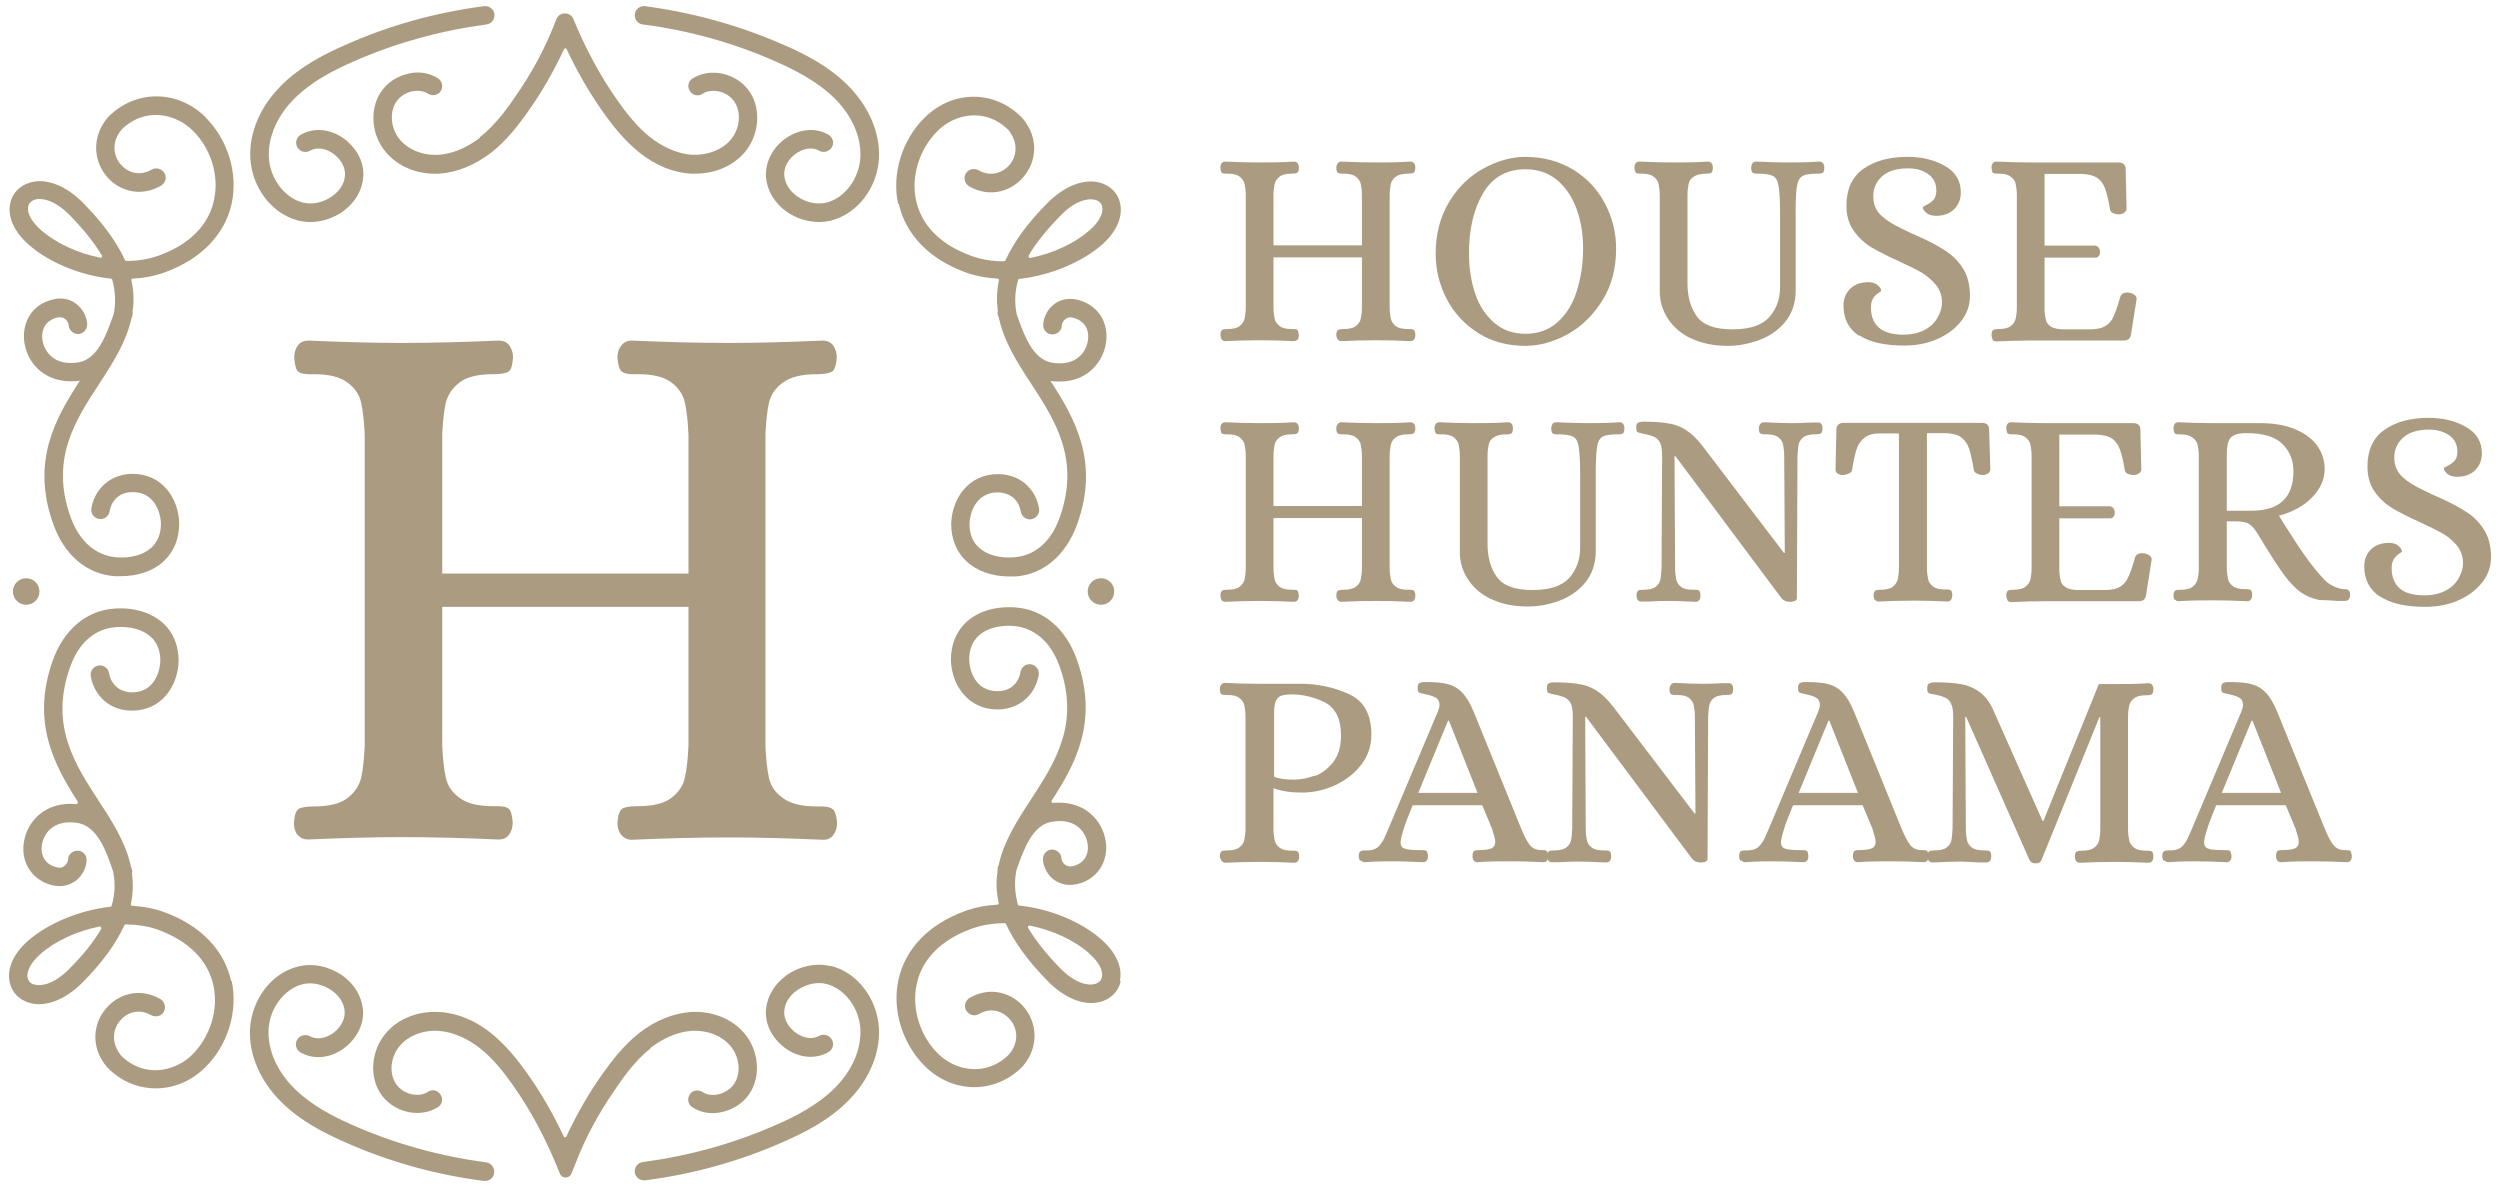 <svg width="139" height="66" viewBox="0 0 139 66" fill="none" xmlns="http://www.w3.org/2000/svg">
<path d="M67.92 18.869C67.92 18.869 67.855 18.721 67.855 18.623C67.855 18.459 67.904 18.377 67.953 18.344C68.002 18.312 68.1 18.295 68.248 18.295C68.543 18.295 68.773 18.246 68.92 18.131C69.068 18.017 69.15 17.885 69.199 17.721C69.232 17.557 69.264 17.344 69.264 17.082V10.868C69.264 10.606 69.232 10.393 69.199 10.229C69.166 10.065 69.068 9.934 68.92 9.819C68.773 9.704 68.543 9.655 68.248 9.655H68.15C68.051 9.655 67.969 9.639 67.936 9.606C67.887 9.573 67.871 9.475 67.855 9.327C67.855 9.229 67.871 9.147 67.92 9.081C67.969 9.016 68.035 8.983 68.133 8.983C68.805 9.016 69.428 9.032 69.986 9.032C70.609 9.032 71.265 9.032 71.937 8.983C72.035 8.983 72.101 9.016 72.15 9.081C72.199 9.147 72.216 9.229 72.216 9.327C72.216 9.491 72.183 9.573 72.117 9.606C72.068 9.639 71.97 9.655 71.822 9.655C71.527 9.655 71.297 9.704 71.15 9.819C71.002 9.934 70.904 10.065 70.871 10.229C70.838 10.393 70.806 10.606 70.806 10.868V13.639H75.724V10.868C75.724 10.606 75.691 10.393 75.658 10.229C75.626 10.065 75.527 9.934 75.38 9.819C75.232 9.704 75.003 9.655 74.707 9.655H74.609C74.511 9.655 74.429 9.639 74.38 9.606C74.331 9.573 74.298 9.475 74.298 9.327C74.298 9.229 74.331 9.147 74.38 9.081C74.429 9.016 74.494 8.983 74.576 8.983C75.249 9.016 75.904 9.032 76.544 9.032C77.118 9.032 77.741 9.032 78.413 8.983C78.511 8.983 78.577 9.016 78.626 9.081C78.675 9.147 78.692 9.229 78.692 9.327C78.692 9.491 78.642 9.573 78.593 9.606C78.528 9.639 78.446 9.655 78.298 9.655C78.003 9.655 77.773 9.704 77.609 9.819C77.462 9.934 77.364 10.065 77.331 10.229C77.298 10.393 77.265 10.606 77.265 10.868V17.082C77.265 17.344 77.298 17.557 77.331 17.721C77.364 17.885 77.462 18.017 77.609 18.131C77.757 18.246 77.987 18.295 78.298 18.295H78.396C78.495 18.295 78.56 18.312 78.609 18.344C78.659 18.377 78.692 18.476 78.692 18.623C78.692 18.721 78.675 18.803 78.626 18.869C78.577 18.935 78.511 18.967 78.413 18.967C77.741 18.935 77.118 18.918 76.527 18.918C75.904 18.918 75.265 18.935 74.576 18.967C74.494 18.967 74.429 18.935 74.38 18.869C74.331 18.803 74.298 18.721 74.298 18.623C74.298 18.459 74.347 18.377 74.396 18.344C74.462 18.312 74.56 18.295 74.707 18.295C75.003 18.295 75.232 18.246 75.38 18.131C75.527 18.017 75.626 17.885 75.658 17.721C75.691 17.557 75.724 17.344 75.724 17.082V14.311H70.806V17.082C70.806 17.344 70.838 17.557 70.871 17.721C70.904 17.885 71.002 18.017 71.15 18.131C71.297 18.246 71.527 18.295 71.822 18.295H71.92C72.019 18.295 72.101 18.312 72.134 18.344C72.183 18.377 72.199 18.476 72.216 18.623C72.216 18.721 72.199 18.803 72.15 18.869C72.101 18.935 72.035 18.967 71.937 18.967C71.265 18.935 70.625 18.918 70.002 18.918C69.445 18.918 68.822 18.935 68.133 18.967C68.035 18.967 67.969 18.935 67.92 18.869Z" fill="#AB9C81"/>
<path d="M82.2 18.525C81.446 18.05 80.856 17.427 80.446 16.64C80.036 15.853 79.823 15.017 79.823 14.115C79.823 13.017 80.069 12.066 80.561 11.246C81.052 10.426 81.692 9.803 82.462 9.377C83.233 8.951 84.02 8.721 84.807 8.721C85.807 8.721 86.692 8.967 87.463 9.426C88.233 9.902 88.823 10.525 89.233 11.312C89.643 12.082 89.856 12.935 89.856 13.82C89.856 14.918 89.611 15.869 89.102 16.689C88.594 17.509 87.955 18.132 87.184 18.575C86.397 19.001 85.61 19.23 84.823 19.23C83.823 19.23 82.954 19.001 82.2 18.525ZM86.594 17.919C87.069 17.492 87.43 16.935 87.659 16.214C87.889 15.492 88.02 14.705 88.02 13.836C88.02 13.033 87.905 12.295 87.659 11.623C87.414 10.951 87.053 10.41 86.577 10.016C86.102 9.623 85.512 9.41 84.823 9.41C83.774 9.41 82.987 9.852 82.462 10.738C81.938 11.623 81.675 12.738 81.675 14.082C81.675 14.902 81.79 15.64 82.02 16.328C82.249 17.001 82.61 17.542 83.085 17.951C83.561 18.361 84.135 18.558 84.823 18.558C85.512 18.558 86.118 18.345 86.594 17.919Z" fill="#AB9C81"/>
<path d="M94.021 18.82C93.447 18.541 93.021 18.164 92.726 17.705C92.431 17.246 92.283 16.754 92.283 16.213V10.868C92.283 10.606 92.25 10.393 92.217 10.229C92.185 10.065 92.086 9.934 91.939 9.819C91.791 9.704 91.562 9.655 91.266 9.655H91.168C91.07 9.655 90.988 9.639 90.955 9.606C90.922 9.573 90.889 9.475 90.873 9.327C90.873 9.229 90.906 9.147 90.939 9.081C90.988 9.016 91.053 8.983 91.152 8.983C91.824 9.016 92.431 9.032 93.004 9.032C93.644 9.032 94.3 9.032 94.955 8.983C95.054 8.983 95.119 9.016 95.168 9.081C95.218 9.147 95.234 9.229 95.234 9.327C95.234 9.475 95.201 9.573 95.152 9.606C95.103 9.639 95.021 9.655 94.923 9.655C94.595 9.655 94.349 9.704 94.185 9.819C94.021 9.917 93.922 10.049 93.89 10.213C93.857 10.377 93.824 10.59 93.824 10.868V15.754C93.824 16.475 93.988 17.082 94.332 17.574C94.677 18.066 95.332 18.312 96.316 18.312C97.3 18.312 97.956 18.082 98.365 17.639C98.759 17.197 98.972 16.639 98.972 15.967V11.852C98.972 11.147 98.939 10.639 98.89 10.344C98.841 10.049 98.743 9.868 98.579 9.786C98.415 9.704 98.152 9.655 97.759 9.655H97.66C97.562 9.655 97.497 9.639 97.447 9.606C97.398 9.573 97.365 9.475 97.365 9.327C97.365 9.229 97.398 9.147 97.431 9.081C97.48 9.016 97.546 8.983 97.644 8.983C98.316 9.016 98.906 9.032 99.398 9.032C99.89 9.032 100.48 9.032 101.153 8.983C101.251 8.983 101.317 9.016 101.366 9.081C101.415 9.147 101.431 9.229 101.431 9.327C101.431 9.475 101.399 9.573 101.349 9.606C101.3 9.639 101.218 9.655 101.12 9.655C100.694 9.655 100.415 9.688 100.251 9.77C100.087 9.852 99.972 10.016 99.923 10.294C99.857 10.573 99.841 11.065 99.841 11.754V16.131C99.841 16.836 99.644 17.41 99.267 17.885C98.89 18.344 98.398 18.689 97.825 18.902C97.251 19.115 96.66 19.23 96.07 19.23C95.267 19.23 94.578 19.082 94.004 18.803" fill="#AB9C81"/>
<path d="M103.366 18.673C102.792 18.296 102.497 17.738 102.497 16.984C102.497 16.607 102.628 16.296 102.874 16.05C103.136 15.804 103.464 15.689 103.874 15.689C104.12 15.689 104.301 15.755 104.415 15.869C104.546 15.984 104.596 16.082 104.596 16.181C104.596 16.181 104.546 16.23 104.432 16.296C104.333 16.361 104.235 16.443 104.153 16.574C104.071 16.706 104.022 16.869 104.022 17.083C104.022 17.574 104.169 17.951 104.464 18.214C104.76 18.476 105.219 18.607 105.842 18.607C106.268 18.607 106.645 18.525 106.973 18.361C107.301 18.197 107.547 17.968 107.711 17.689C107.875 17.41 107.973 17.115 107.973 16.82C107.973 16.443 107.858 16.115 107.645 15.853C107.432 15.591 107.17 15.361 106.858 15.164C106.547 14.984 106.12 14.771 105.579 14.525C104.956 14.246 104.448 13.984 104.055 13.754C103.678 13.525 103.333 13.213 103.071 12.836C102.792 12.459 102.661 11.984 102.661 11.426C102.661 10.525 102.973 9.836 103.596 9.393C104.219 8.951 105.038 8.721 106.055 8.721C106.842 8.721 107.547 8.885 108.137 9.229C108.727 9.557 109.022 10.049 109.022 10.705C109.022 11.082 108.891 11.394 108.645 11.639C108.383 11.885 108.055 12 107.645 12C107.399 12 107.219 11.935 107.088 11.82C106.956 11.705 106.907 11.607 106.907 11.508C106.907 11.508 106.973 11.459 107.12 11.393C107.252 11.328 107.383 11.23 107.498 11.115C107.612 10.984 107.661 10.82 107.661 10.59C107.661 10.213 107.514 9.902 107.219 9.688C106.924 9.475 106.547 9.361 106.088 9.361C105.448 9.361 104.973 9.508 104.645 9.803C104.317 10.098 104.153 10.475 104.153 10.902C104.153 11.262 104.251 11.574 104.448 11.82C104.645 12.066 104.973 12.312 105.399 12.541C105.76 12.722 106.137 12.918 106.563 13.099C107.235 13.394 107.76 13.672 108.153 13.935C108.547 14.181 108.875 14.509 109.137 14.918C109.399 15.328 109.53 15.837 109.53 16.443C109.53 16.968 109.367 17.443 109.039 17.853C108.711 18.279 108.268 18.607 107.711 18.853C107.153 19.099 106.547 19.214 105.874 19.214C104.776 19.214 103.94 19.017 103.366 18.64" fill="#AB9C81"/>
<path d="M110.793 18.869C110.793 18.869 110.728 18.721 110.728 18.623C110.728 18.459 110.777 18.377 110.826 18.344C110.875 18.312 110.973 18.295 111.121 18.295C111.416 18.295 111.646 18.246 111.793 18.131C111.941 18.017 112.023 17.885 112.072 17.721C112.105 17.557 112.137 17.344 112.137 17.082V10.868C112.137 10.606 112.105 10.393 112.072 10.229C112.039 10.065 111.941 9.934 111.793 9.819C111.646 9.704 111.416 9.655 111.121 9.655H111.023C110.924 9.655 110.842 9.639 110.81 9.606C110.76 9.573 110.744 9.475 110.728 9.327C110.728 9.229 110.744 9.147 110.793 9.081C110.842 9.016 110.908 8.983 110.99 8.983C111.678 9.016 112.301 9.032 112.859 9.032H117.777C118.056 9.032 118.187 9.163 118.187 9.409L118.236 11.606C118.236 11.704 118.187 11.77 118.089 11.836C117.99 11.901 117.908 11.918 117.81 11.918C117.679 11.918 117.581 11.885 117.482 11.852C117.384 11.803 117.335 11.737 117.318 11.639C117.236 11.131 117.138 10.737 117.04 10.475C116.941 10.213 116.794 10.016 116.597 9.885C116.4 9.753 116.121 9.688 115.777 9.671H113.679V13.655H116.515C116.515 13.655 116.646 13.705 116.695 13.77C116.728 13.836 116.761 13.918 116.761 14.016C116.761 14.098 116.744 14.18 116.695 14.229C116.646 14.295 116.597 14.328 116.515 14.328H113.679V17.295C113.695 17.508 113.728 17.689 113.761 17.82C113.793 17.951 113.892 18.066 114.039 18.164C114.203 18.262 114.433 18.312 114.777 18.312H116.22C116.581 18.312 116.859 18.246 117.056 18.131C117.236 18.017 117.4 17.852 117.499 17.623C117.613 17.393 117.745 17.016 117.892 16.492C117.958 16.311 118.138 16.229 118.417 16.279C118.515 16.295 118.613 16.344 118.695 16.41C118.777 16.475 118.81 16.557 118.794 16.639L118.482 18.607C118.45 18.738 118.4 18.836 118.335 18.869C118.269 18.918 118.171 18.935 118.023 18.935H112.859C112.301 18.935 111.662 18.951 110.973 18.984C110.892 18.984 110.826 18.951 110.777 18.885" fill="#AB9C81"/>
<path d="M67.92 33.363C67.92 33.363 67.855 33.215 67.855 33.117C67.855 32.953 67.904 32.871 67.953 32.838C68.002 32.805 68.1 32.789 68.248 32.789C68.543 32.789 68.773 32.74 68.92 32.625C69.068 32.51 69.15 32.379 69.199 32.215C69.232 32.051 69.264 31.838 69.264 31.576V25.362C69.264 25.1 69.232 24.887 69.199 24.723C69.166 24.559 69.068 24.427 68.92 24.313C68.773 24.198 68.543 24.149 68.248 24.149H68.15C68.051 24.149 67.969 24.132 67.936 24.1C67.887 24.067 67.871 23.968 67.855 23.821C67.855 23.723 67.871 23.64 67.92 23.575C67.969 23.509 68.035 23.477 68.133 23.477C68.805 23.509 69.428 23.526 69.986 23.526C70.609 23.526 71.265 23.526 71.937 23.477C72.035 23.477 72.101 23.509 72.15 23.575C72.199 23.64 72.216 23.723 72.216 23.821C72.216 23.985 72.183 24.067 72.117 24.1C72.068 24.132 71.97 24.149 71.822 24.149C71.527 24.149 71.297 24.198 71.15 24.313C71.002 24.427 70.904 24.559 70.871 24.723C70.838 24.887 70.806 25.1 70.806 25.362V28.133H75.724V25.362C75.724 25.1 75.691 24.887 75.658 24.723C75.626 24.559 75.527 24.427 75.38 24.313C75.232 24.198 75.003 24.149 74.707 24.149H74.609C74.511 24.149 74.429 24.132 74.38 24.1C74.331 24.067 74.298 23.968 74.298 23.821C74.298 23.723 74.331 23.64 74.38 23.575C74.429 23.509 74.494 23.477 74.576 23.477C75.249 23.509 75.904 23.526 76.544 23.526C77.118 23.526 77.741 23.526 78.413 23.477C78.511 23.477 78.577 23.509 78.626 23.575C78.675 23.64 78.692 23.723 78.692 23.821C78.692 23.985 78.642 24.067 78.593 24.1C78.528 24.132 78.446 24.149 78.298 24.149C78.003 24.149 77.773 24.198 77.609 24.313C77.462 24.427 77.364 24.559 77.331 24.723C77.298 24.887 77.265 25.1 77.265 25.362V31.576C77.265 31.838 77.298 32.051 77.331 32.215C77.364 32.379 77.462 32.51 77.609 32.625C77.757 32.74 77.987 32.789 78.298 32.789H78.396C78.495 32.789 78.56 32.805 78.609 32.838C78.659 32.871 78.692 32.969 78.692 33.117C78.692 33.215 78.675 33.297 78.626 33.363C78.577 33.428 78.511 33.461 78.413 33.461C77.741 33.428 77.118 33.412 76.527 33.412C75.904 33.412 75.265 33.428 74.576 33.461C74.494 33.461 74.429 33.428 74.38 33.363C74.331 33.297 74.298 33.215 74.298 33.117C74.298 32.953 74.347 32.871 74.396 32.838C74.462 32.805 74.56 32.789 74.707 32.789C75.003 32.789 75.232 32.74 75.38 32.625C75.527 32.51 75.626 32.379 75.658 32.215C75.691 32.051 75.724 31.838 75.724 31.576V28.805H70.806V31.576C70.806 31.838 70.838 32.051 70.871 32.215C70.904 32.379 71.002 32.51 71.15 32.625C71.297 32.74 71.527 32.789 71.822 32.789H71.92C72.019 32.789 72.101 32.805 72.134 32.838C72.183 32.871 72.199 32.969 72.216 33.117C72.216 33.215 72.199 33.297 72.15 33.363C72.101 33.428 72.035 33.461 71.937 33.461C71.265 33.428 70.625 33.412 70.002 33.412C69.445 33.412 68.822 33.428 68.133 33.461C68.035 33.461 67.969 33.428 67.92 33.363Z" fill="#AB9C81"/>
<path d="M82.905 33.313C82.331 33.035 81.905 32.658 81.61 32.199C81.315 31.74 81.167 31.248 81.167 30.707V25.362C81.167 25.1 81.135 24.887 81.102 24.723C81.069 24.559 80.971 24.427 80.823 24.313C80.675 24.198 80.446 24.149 80.151 24.149H80.052C79.954 24.149 79.872 24.132 79.839 24.1C79.806 24.067 79.774 23.968 79.757 23.821C79.757 23.723 79.79 23.64 79.823 23.575C79.872 23.509 79.938 23.477 80.036 23.477C80.708 23.509 81.315 23.526 81.889 23.526C82.528 23.526 83.184 23.526 83.84 23.477C83.938 23.477 84.004 23.509 84.053 23.575C84.102 23.64 84.118 23.723 84.118 23.821C84.118 23.968 84.086 24.067 84.036 24.1C83.987 24.132 83.905 24.149 83.807 24.149C83.479 24.149 83.233 24.198 83.069 24.313C82.905 24.411 82.807 24.542 82.774 24.706C82.741 24.87 82.708 25.083 82.708 25.362V30.248C82.708 30.969 82.872 31.576 83.217 32.068C83.561 32.559 84.217 32.805 85.2 32.805C86.184 32.805 86.84 32.576 87.25 32.133C87.643 31.69 87.856 31.133 87.856 30.461V26.346C87.856 25.641 87.824 25.132 87.774 24.837C87.725 24.542 87.627 24.362 87.463 24.28C87.299 24.198 87.037 24.149 86.643 24.149H86.545C86.446 24.149 86.381 24.132 86.332 24.1C86.282 24.067 86.25 23.968 86.25 23.821C86.25 23.723 86.282 23.64 86.315 23.575C86.365 23.509 86.43 23.477 86.528 23.477C87.201 23.509 87.791 23.526 88.283 23.526C88.775 23.526 89.365 23.526 90.037 23.477C90.135 23.477 90.201 23.509 90.25 23.575C90.299 23.64 90.316 23.723 90.316 23.821C90.316 23.968 90.283 24.067 90.234 24.1C90.184 24.132 90.103 24.149 90.004 24.149C89.578 24.149 89.299 24.181 89.135 24.264C88.971 24.346 88.856 24.509 88.807 24.788C88.758 25.067 88.725 25.559 88.725 26.247V30.625C88.725 31.33 88.529 31.904 88.151 32.379C87.774 32.838 87.283 33.182 86.709 33.395C86.135 33.609 85.545 33.723 84.954 33.723C84.151 33.723 83.463 33.576 82.889 33.297" fill="#AB9C81"/>
<path d="M91.054 33.363C91.054 33.363 90.988 33.215 90.988 33.117C90.988 32.953 91.037 32.871 91.087 32.838C91.136 32.805 91.234 32.789 91.382 32.789C91.677 32.789 91.906 32.74 92.054 32.625C92.201 32.51 92.283 32.379 92.316 32.231C92.349 32.084 92.365 31.871 92.382 31.576L92.414 25.362C92.414 25.051 92.382 24.805 92.316 24.657C92.251 24.493 92.136 24.378 91.988 24.296C91.841 24.231 91.627 24.165 91.365 24.116C91.185 24.083 91.087 24.05 91.037 24.018C91.004 23.985 90.972 23.903 90.972 23.755C90.972 23.624 91.004 23.542 91.07 23.509C91.136 23.46 91.25 23.444 91.398 23.444C92.037 23.444 92.562 23.493 92.939 23.575C93.316 23.657 93.644 23.821 93.939 24.05C94.234 24.28 94.546 24.624 94.89 25.1L99.186 30.74H99.235L99.202 25.362C99.202 25.083 99.169 24.87 99.136 24.706C99.103 24.559 99.022 24.427 98.874 24.313C98.727 24.198 98.513 24.149 98.202 24.149H98.103C98.005 24.149 97.923 24.132 97.874 24.1C97.825 24.067 97.792 23.968 97.792 23.821C97.792 23.723 97.825 23.641 97.874 23.575C97.923 23.509 97.989 23.477 98.071 23.477C98.743 23.509 99.235 23.526 99.579 23.526C99.776 23.526 100.153 23.526 100.727 23.493H101.055C101.153 23.477 101.218 23.509 101.268 23.575C101.317 23.641 101.333 23.723 101.333 23.821C101.333 23.985 101.284 24.067 101.235 24.1C101.186 24.132 101.087 24.149 100.94 24.149C100.645 24.149 100.415 24.198 100.268 24.313C100.12 24.427 100.038 24.559 100.005 24.706C99.972 24.854 99.956 25.067 99.94 25.362L99.907 33.264C99.907 33.395 99.759 33.461 99.513 33.461C99.317 33.461 99.169 33.395 99.054 33.264L93.152 25.362H93.103L93.136 31.576C93.136 31.854 93.169 32.068 93.201 32.231C93.234 32.379 93.316 32.51 93.464 32.625C93.611 32.74 93.824 32.789 94.136 32.789H94.234C94.333 32.789 94.415 32.805 94.464 32.838C94.513 32.871 94.546 32.969 94.546 33.117C94.546 33.215 94.529 33.297 94.48 33.363C94.431 33.428 94.365 33.461 94.267 33.461C93.595 33.428 93.087 33.412 92.742 33.412C92.529 33.412 92.168 33.412 91.644 33.445H91.283C91.185 33.461 91.119 33.428 91.07 33.363" fill="#AB9C81"/>
<path d="M104.235 33.363C104.235 33.363 104.17 33.215 104.17 33.117C104.17 32.953 104.219 32.871 104.268 32.838C104.317 32.806 104.416 32.789 104.563 32.789C104.858 32.789 105.088 32.74 105.235 32.625C105.383 32.511 105.465 32.379 105.514 32.215C105.547 32.051 105.58 31.838 105.58 31.576V24.1H104.498C104.137 24.1 103.875 24.182 103.678 24.329C103.481 24.477 103.333 24.674 103.235 24.953C103.137 25.231 103.055 25.625 102.973 26.133C102.973 26.215 102.907 26.28 102.792 26.33C102.678 26.379 102.563 26.412 102.432 26.412C102.333 26.412 102.251 26.379 102.169 26.33C102.087 26.264 102.055 26.198 102.055 26.1L102.104 23.887C102.104 23.641 102.251 23.51 102.53 23.51H110.187C110.449 23.51 110.596 23.641 110.596 23.887L110.662 26.1C110.662 26.198 110.613 26.264 110.531 26.33C110.449 26.379 110.35 26.412 110.269 26.412C110.137 26.412 110.023 26.379 109.924 26.33C109.809 26.28 109.76 26.215 109.744 26.133C109.662 25.608 109.564 25.215 109.482 24.936C109.383 24.674 109.236 24.461 109.039 24.313C108.842 24.166 108.563 24.1 108.203 24.084H107.137V31.56C107.137 31.822 107.17 32.035 107.203 32.199C107.235 32.363 107.334 32.494 107.481 32.609C107.629 32.724 107.858 32.773 108.154 32.773H108.252C108.35 32.773 108.416 32.789 108.465 32.822C108.514 32.855 108.547 32.953 108.547 33.101C108.547 33.199 108.514 33.281 108.481 33.347C108.432 33.412 108.367 33.445 108.268 33.445C107.596 33.412 106.99 33.396 106.416 33.396C105.793 33.396 105.137 33.412 104.465 33.445C104.366 33.445 104.301 33.412 104.252 33.347" fill="#AB9C81"/>
<path d="M111.613 33.363C111.613 33.363 111.547 33.215 111.547 33.117C111.547 32.953 111.597 32.871 111.646 32.838C111.695 32.805 111.793 32.789 111.941 32.789C112.236 32.789 112.465 32.74 112.613 32.625C112.761 32.51 112.843 32.379 112.892 32.215C112.925 32.051 112.957 31.838 112.957 31.576V25.362C112.957 25.1 112.925 24.887 112.892 24.723C112.859 24.559 112.761 24.427 112.613 24.313C112.465 24.198 112.236 24.149 111.941 24.149H111.842C111.744 24.149 111.662 24.132 111.629 24.1C111.58 24.067 111.564 23.968 111.547 23.821C111.547 23.723 111.564 23.64 111.613 23.575C111.662 23.509 111.728 23.477 111.81 23.477C112.498 23.509 113.121 23.526 113.679 23.526H118.597C118.876 23.526 119.007 23.657 119.007 23.903L119.056 26.1C119.056 26.198 119.007 26.264 118.909 26.329C118.81 26.395 118.728 26.411 118.63 26.411C118.499 26.411 118.4 26.378 118.302 26.346C118.204 26.297 118.154 26.231 118.138 26.133C118.056 25.624 117.958 25.231 117.859 24.968C117.761 24.706 117.613 24.509 117.417 24.378C117.22 24.247 116.941 24.181 116.597 24.165H114.498V28.149H117.335C117.335 28.149 117.466 28.198 117.515 28.264C117.548 28.329 117.581 28.411 117.581 28.51C117.581 28.592 117.564 28.674 117.515 28.723C117.466 28.788 117.417 28.821 117.335 28.821H114.498V31.789C114.515 32.002 114.548 32.182 114.58 32.313C114.613 32.444 114.712 32.559 114.859 32.658C115.023 32.756 115.253 32.805 115.597 32.805H117.04C117.4 32.805 117.679 32.74 117.876 32.625C118.056 32.51 118.22 32.346 118.318 32.117C118.433 31.887 118.564 31.51 118.712 30.985C118.778 30.805 118.958 30.723 119.253 30.772C119.351 30.789 119.45 30.838 119.532 30.903C119.614 30.969 119.646 31.051 119.63 31.133L119.319 33.1C119.286 33.231 119.237 33.33 119.171 33.363C119.105 33.412 119.007 33.428 118.859 33.428H113.695C113.138 33.428 112.498 33.445 111.81 33.477C111.728 33.477 111.662 33.445 111.613 33.379" fill="#AB9C81"/>
<path d="M120.908 33.363C120.908 33.363 120.843 33.215 120.843 33.117C120.843 32.969 120.892 32.871 120.941 32.838C120.99 32.805 121.089 32.789 121.236 32.789C121.531 32.789 121.761 32.74 121.908 32.625C122.056 32.51 122.138 32.379 122.187 32.215C122.22 32.051 122.253 31.838 122.253 31.576V25.378C122.253 25.1 122.22 24.887 122.187 24.739C122.154 24.575 122.056 24.444 121.908 24.329C121.761 24.214 121.531 24.149 121.236 24.149H121.138C121.04 24.149 120.958 24.132 120.925 24.1C120.892 24.067 120.859 23.968 120.843 23.821C120.843 23.723 120.876 23.64 120.908 23.575C120.958 23.509 121.023 23.477 121.121 23.477C121.794 23.509 122.417 23.526 122.99 23.526H125.679C126.483 23.526 127.155 23.657 127.696 23.903C128.237 24.149 128.63 24.46 128.876 24.837C129.122 25.214 129.253 25.624 129.253 26.067C129.253 26.641 129.024 27.165 128.565 27.641C128.106 28.116 127.499 28.461 126.712 28.674L126.974 29.1C127.417 29.805 127.811 30.412 128.171 30.92C128.532 31.428 128.909 31.904 129.335 32.33C129.63 32.576 129.942 32.707 130.27 32.756C130.286 32.756 130.335 32.756 130.417 32.756C130.483 32.756 130.549 32.789 130.598 32.838C130.647 32.887 130.663 32.969 130.663 33.068C130.663 33.166 130.647 33.248 130.598 33.313C130.549 33.379 130.483 33.412 130.385 33.412H129.975C129.516 33.379 129.188 33.363 128.975 33.363C128.548 33.281 128.204 33.133 127.909 32.92C127.614 32.707 127.319 32.395 127.024 32.002C126.729 31.608 126.302 30.953 125.761 30.067L125.483 29.608C125.319 29.362 125.171 29.198 125.023 29.116C124.876 29.034 124.63 28.985 124.269 28.985H123.81V31.543C123.81 31.805 123.843 32.018 123.876 32.182C123.909 32.346 124.007 32.477 124.155 32.592C124.302 32.707 124.532 32.756 124.827 32.756H124.925C125.023 32.756 125.089 32.772 125.138 32.805C125.187 32.838 125.22 32.936 125.22 33.084C125.22 33.182 125.204 33.264 125.155 33.33C125.105 33.395 125.04 33.428 124.941 33.428C124.269 33.395 123.613 33.379 122.99 33.379C122.433 33.379 121.826 33.379 121.138 33.428C121.04 33.428 120.974 33.395 120.925 33.33M125.187 28.395C126.745 28.395 127.515 27.657 127.515 26.198C127.515 25.608 127.319 25.1 126.909 24.69C126.499 24.28 125.827 24.083 124.909 24.083C124.614 24.083 124.384 24.116 124.22 24.198C124.056 24.264 123.958 24.395 123.892 24.575C123.827 24.755 123.81 25.018 123.81 25.395V28.395H125.187Z" fill="#AB9C81"/>
<path d="M132.32 33.167C131.746 32.79 131.451 32.232 131.451 31.478C131.451 31.101 131.582 30.79 131.828 30.544C132.09 30.298 132.418 30.183 132.828 30.183C133.074 30.183 133.254 30.248 133.369 30.363C133.5 30.478 133.549 30.576 133.549 30.675C133.549 30.675 133.5 30.724 133.385 30.79C133.287 30.855 133.189 30.953 133.107 31.068C133.025 31.199 132.975 31.363 132.975 31.576C132.975 32.068 133.123 32.445 133.418 32.708C133.713 32.97 134.172 33.101 134.812 33.101C135.238 33.101 135.615 33.019 135.943 32.855C136.271 32.691 136.517 32.462 136.681 32.183C136.845 31.904 136.943 31.609 136.943 31.314C136.943 30.937 136.828 30.609 136.615 30.347C136.402 30.084 136.14 29.855 135.828 29.675C135.517 29.494 135.09 29.281 134.549 29.035C133.926 28.756 133.418 28.494 133.025 28.265C132.648 28.035 132.303 27.724 132.041 27.347C131.762 26.97 131.631 26.494 131.631 25.937C131.631 25.035 131.943 24.346 132.566 23.904C133.189 23.461 134.008 23.231 135.025 23.231C135.812 23.231 136.517 23.395 137.107 23.74C137.697 24.068 137.992 24.559 137.992 25.215C137.992 25.592 137.861 25.904 137.615 26.15C137.353 26.396 137.025 26.51 136.615 26.51C136.369 26.51 136.189 26.445 136.058 26.33C135.926 26.215 135.877 26.117 135.877 26.019C135.877 26.019 135.943 25.969 136.09 25.904C136.222 25.838 136.353 25.74 136.468 25.625C136.582 25.494 136.631 25.33 136.631 25.117C136.631 24.723 136.484 24.428 136.189 24.215C135.894 24.002 135.517 23.887 135.058 23.887C134.418 23.887 133.943 24.035 133.615 24.33C133.287 24.625 133.123 25.002 133.123 25.428C133.123 25.789 133.221 26.101 133.418 26.346C133.615 26.592 133.943 26.838 134.369 27.068C134.73 27.248 135.107 27.445 135.533 27.625C136.205 27.92 136.73 28.199 137.123 28.461C137.517 28.707 137.845 29.035 138.107 29.445C138.369 29.855 138.5 30.363 138.5 30.97C138.5 31.494 138.337 31.97 138.009 32.38C137.681 32.806 137.238 33.134 136.681 33.38C136.123 33.626 135.517 33.74 134.844 33.74C133.746 33.74 132.91 33.544 132.336 33.167" fill="#AB9C81"/>
<path d="M67.904 47.855C67.904 47.855 67.822 47.708 67.822 47.609C67.822 47.446 67.871 47.364 67.921 47.331C67.97 47.298 68.085 47.282 68.232 47.282C68.544 47.282 68.757 47.232 68.904 47.118C69.052 47.003 69.15 46.872 69.183 46.708C69.216 46.544 69.249 46.331 69.249 46.068V39.855C69.249 39.592 69.216 39.379 69.183 39.215C69.15 39.051 69.052 38.92 68.904 38.805C68.757 38.691 68.527 38.641 68.232 38.641H68.134C68.035 38.641 67.953 38.625 67.904 38.592C67.855 38.559 67.822 38.461 67.822 38.313C67.822 38.215 67.855 38.133 67.904 38.068C67.953 38.002 68.019 37.969 68.101 37.969C68.773 38.002 69.413 38.018 69.986 38.018H72.331C73.233 38.018 74.118 38.199 74.97 38.576C75.823 38.953 76.249 39.707 76.249 40.838C76.249 41.461 76.069 42.019 75.692 42.511C75.315 43.002 74.823 43.38 74.233 43.658C73.626 43.937 73.003 44.068 72.364 44.068C71.773 44.068 71.249 43.986 70.806 43.822V46.085C70.806 46.347 70.839 46.56 70.872 46.724C70.904 46.888 71.003 47.019 71.15 47.134C71.298 47.249 71.528 47.298 71.823 47.298H71.921C72.019 47.298 72.101 47.314 72.15 47.347C72.2 47.38 72.233 47.478 72.233 47.626C72.233 47.724 72.216 47.806 72.167 47.872C72.118 47.937 72.052 47.97 71.954 47.97C71.282 47.937 70.642 47.921 70.003 47.921C69.445 47.921 68.822 47.937 68.134 47.97C68.052 47.97 67.986 47.937 67.937 47.872M73.101 43.15C73.495 43.002 73.839 42.74 74.134 42.363C74.413 41.986 74.561 41.511 74.561 40.904C74.561 39.986 74.265 39.379 73.692 39.068C73.101 38.773 72.478 38.609 71.823 38.609C71.544 38.609 71.347 38.641 71.216 38.691C71.085 38.74 70.987 38.855 70.921 39.019C70.855 39.182 70.839 39.445 70.839 39.806V43.183C71.085 43.298 71.462 43.347 71.954 43.347C72.331 43.347 72.724 43.265 73.118 43.117" fill="#AB9C81"/>
<path d="M75.609 47.856C75.609 47.856 75.544 47.709 75.544 47.61C75.544 47.446 75.593 47.364 75.642 47.331C75.692 47.299 75.757 47.282 75.839 47.282H75.987C76.298 47.282 76.528 47.2 76.675 47.036C76.823 46.873 76.938 46.692 77.019 46.479C77.101 46.282 77.167 46.135 77.2 46.069L79.938 39.577C80.003 39.413 80.036 39.298 80.036 39.2C80.036 39.019 79.971 38.872 79.823 38.79C79.675 38.708 79.479 38.642 79.216 38.593C79.036 38.56 78.938 38.528 78.888 38.495C78.839 38.462 78.823 38.38 78.823 38.232C78.823 38.101 78.856 38.019 78.921 37.986C78.987 37.937 79.102 37.921 79.249 37.921C79.774 37.921 80.184 37.954 80.495 38.036C80.807 38.118 81.069 38.265 81.299 38.511C81.528 38.741 81.741 39.101 81.938 39.577L84.578 46.069C84.742 46.463 84.889 46.758 85.037 46.955C85.184 47.151 85.397 47.266 85.692 47.266H85.791C85.889 47.266 85.971 47.282 86.004 47.315C86.037 47.348 86.069 47.446 86.086 47.594C86.086 47.692 86.069 47.774 86.02 47.84C85.971 47.905 85.906 47.938 85.807 47.938C85.135 47.905 84.561 47.889 84.086 47.889C83.463 47.889 82.807 47.889 82.151 47.938C82.053 47.938 81.987 47.905 81.938 47.84C81.889 47.774 81.872 47.692 81.872 47.594C81.872 47.446 81.905 47.364 81.954 47.315C82.004 47.282 82.069 47.266 82.168 47.266C82.528 47.266 82.774 47.233 82.922 47.168C83.069 47.102 83.135 46.971 83.135 46.807C83.135 46.676 83.069 46.43 82.954 46.069L82.413 44.774H78.544C78.282 45.43 78.134 45.79 78.102 45.905C78.069 46.004 78.052 46.069 78.052 46.069C77.921 46.463 77.872 46.725 77.872 46.84C77.872 47.02 77.954 47.135 78.102 47.184C78.266 47.25 78.561 47.266 79.003 47.266H79.102C79.2 47.266 79.282 47.282 79.315 47.315C79.347 47.348 79.38 47.446 79.397 47.594C79.397 47.692 79.38 47.774 79.331 47.84C79.282 47.905 79.216 47.938 79.118 47.938C78.446 47.905 77.872 47.889 77.413 47.889C77.085 47.889 76.577 47.889 75.888 47.938C75.79 47.938 75.724 47.905 75.675 47.84M78.856 44.085H82.151L80.561 40.069H80.512L78.856 44.085Z" fill="#AB9C81"/>
<path d="M86.086 47.855C86.086 47.855 86.021 47.708 86.021 47.609C86.021 47.446 86.07 47.364 86.119 47.331C86.168 47.298 86.267 47.282 86.414 47.282C86.709 47.282 86.939 47.232 87.087 47.118C87.234 47.003 87.316 46.872 87.349 46.724C87.382 46.577 87.398 46.364 87.414 46.068L87.447 39.855C87.447 39.543 87.414 39.297 87.349 39.15C87.283 38.986 87.168 38.871 87.021 38.789C86.873 38.724 86.66 38.658 86.398 38.609C86.218 38.576 86.119 38.543 86.07 38.51C86.037 38.478 86.004 38.396 86.004 38.248C86.004 38.117 86.037 38.035 86.103 38.002C86.168 37.953 86.283 37.937 86.431 37.937C87.07 37.937 87.595 37.986 87.972 38.068C88.349 38.15 88.677 38.314 88.972 38.543C89.267 38.773 89.579 39.117 89.923 39.592L94.218 45.232H94.267L94.235 39.855C94.235 39.576 94.202 39.363 94.169 39.199C94.136 39.051 94.054 38.92 93.907 38.805C93.759 38.691 93.546 38.642 93.234 38.642H93.136C93.038 38.642 92.956 38.625 92.907 38.592C92.858 38.559 92.825 38.461 92.825 38.314C92.825 38.215 92.858 38.133 92.907 38.068C92.956 38.002 93.021 37.969 93.103 37.969C93.776 38.002 94.267 38.019 94.612 38.019C94.808 38.019 95.186 38.019 95.759 37.986H96.087C96.186 37.969 96.251 38.002 96.3 38.068C96.35 38.133 96.366 38.215 96.366 38.314C96.366 38.477 96.317 38.559 96.268 38.592C96.218 38.625 96.12 38.642 95.972 38.642C95.677 38.642 95.448 38.691 95.3 38.805C95.153 38.92 95.071 39.051 95.038 39.199C95.005 39.346 94.989 39.56 94.972 39.855L94.94 47.757C94.94 47.888 94.792 47.954 94.546 47.954C94.349 47.954 94.202 47.888 94.087 47.757L88.185 39.855H88.136L88.168 46.068C88.168 46.347 88.201 46.577 88.234 46.724C88.267 46.872 88.349 47.003 88.496 47.118C88.644 47.232 88.857 47.282 89.169 47.282H89.267C89.365 47.282 89.447 47.298 89.496 47.331C89.546 47.364 89.579 47.462 89.579 47.609C89.579 47.708 89.562 47.79 89.513 47.855C89.464 47.921 89.398 47.954 89.3 47.954C88.628 47.921 88.119 47.905 87.775 47.905C87.562 47.905 87.201 47.905 86.677 47.937H86.316C86.218 47.954 86.152 47.921 86.103 47.855" fill="#AB9C81"/>
<path d="M96.759 47.856C96.759 47.856 96.694 47.709 96.694 47.61C96.694 47.446 96.743 47.364 96.792 47.331C96.841 47.299 96.907 47.282 96.989 47.282H97.136C97.448 47.282 97.677 47.2 97.825 47.036C97.973 46.873 98.087 46.692 98.169 46.479C98.251 46.282 98.317 46.135 98.35 46.069L101.088 39.577C101.153 39.413 101.186 39.298 101.186 39.2C101.186 39.019 101.12 38.872 100.973 38.79C100.825 38.708 100.629 38.642 100.366 38.593C100.186 38.56 100.088 38.528 100.038 38.495C99.989 38.462 99.973 38.38 99.973 38.232C99.973 38.101 100.006 38.019 100.071 37.986C100.137 37.937 100.252 37.921 100.399 37.921C100.924 37.921 101.334 37.954 101.645 38.036C101.957 38.118 102.219 38.265 102.448 38.511C102.678 38.741 102.891 39.101 103.088 39.577L105.727 46.069C105.891 46.463 106.039 46.758 106.186 46.955C106.334 47.151 106.547 47.266 106.842 47.266H106.941C107.039 47.266 107.121 47.282 107.154 47.315C107.187 47.348 107.219 47.446 107.236 47.594C107.236 47.692 107.219 47.774 107.17 47.84C107.121 47.905 107.055 47.938 106.957 47.938C106.285 47.905 105.711 47.889 105.236 47.889C104.613 47.889 103.957 47.889 103.301 47.938C103.203 47.938 103.137 47.905 103.088 47.84C103.039 47.774 103.022 47.692 103.022 47.594C103.022 47.446 103.055 47.364 103.104 47.315C103.153 47.282 103.219 47.266 103.317 47.266C103.678 47.266 103.924 47.233 104.072 47.168C104.219 47.102 104.285 46.971 104.285 46.807C104.285 46.676 104.219 46.43 104.104 46.069L103.563 44.774H99.694C99.432 45.43 99.284 45.79 99.251 45.905C99.219 46.004 99.202 46.069 99.202 46.069C99.071 46.463 99.022 46.725 99.022 46.84C99.022 47.02 99.104 47.135 99.251 47.184C99.415 47.25 99.71 47.266 100.153 47.266H100.252C100.35 47.266 100.432 47.282 100.465 47.315C100.514 47.348 100.53 47.446 100.547 47.594C100.547 47.692 100.53 47.774 100.481 47.84C100.432 47.905 100.366 47.938 100.268 47.938C99.596 47.905 99.022 47.889 98.563 47.889C98.235 47.889 97.727 47.889 97.038 47.938C96.94 47.938 96.874 47.905 96.825 47.84M100.006 44.085H103.301L101.711 40.069H101.661L100.006 44.085Z" fill="#AB9C81"/>
<path d="M112.842 47.823L109.317 39.855H109.268L109.301 46.068C109.301 46.347 109.334 46.56 109.367 46.724C109.399 46.872 109.481 47.003 109.629 47.118C109.776 47.232 109.99 47.282 110.301 47.282H110.399C110.498 47.282 110.58 47.298 110.629 47.331C110.678 47.364 110.711 47.462 110.711 47.609C110.711 47.708 110.695 47.79 110.645 47.855C110.596 47.921 110.531 47.954 110.432 47.954H110.039C109.563 47.921 109.219 47.905 109.006 47.905C108.645 47.905 108.137 47.921 107.448 47.954C107.35 47.954 107.284 47.921 107.235 47.855C107.186 47.79 107.17 47.708 107.17 47.609C107.17 47.446 107.202 47.364 107.268 47.331C107.317 47.298 107.416 47.282 107.563 47.282C107.858 47.282 108.088 47.232 108.235 47.118C108.383 47.003 108.465 46.872 108.498 46.724C108.53 46.577 108.547 46.364 108.563 46.068L108.596 39.855C108.596 39.527 108.563 39.297 108.481 39.133C108.416 38.969 108.301 38.855 108.153 38.789C108.006 38.724 107.809 38.658 107.53 38.609C107.481 38.609 107.432 38.592 107.35 38.576C107.268 38.559 107.219 38.527 107.186 38.478C107.153 38.428 107.153 38.346 107.153 38.248C107.153 38.117 107.186 38.035 107.252 38.002C107.317 37.969 107.432 37.937 107.58 37.937C108.203 37.937 108.694 37.969 109.104 38.051C109.498 38.133 109.842 38.297 110.137 38.527C110.432 38.773 110.678 39.117 110.875 39.592L113.564 45.642H113.613L116.695 38.035H117.58C118.154 38.035 118.777 38.035 119.449 37.986C119.548 37.986 119.613 38.019 119.663 38.084C119.712 38.15 119.728 38.232 119.728 38.33C119.728 38.478 119.679 38.576 119.63 38.609C119.581 38.642 119.482 38.658 119.335 38.658C119.04 38.658 118.81 38.707 118.662 38.822C118.515 38.937 118.417 39.068 118.384 39.232C118.351 39.396 118.318 39.609 118.318 39.871V46.085C118.318 46.347 118.351 46.56 118.384 46.724C118.417 46.888 118.515 47.019 118.662 47.134C118.81 47.249 119.04 47.298 119.335 47.298H119.433C119.531 47.298 119.597 47.314 119.646 47.347C119.695 47.38 119.728 47.478 119.728 47.626C119.728 47.724 119.712 47.806 119.663 47.872C119.613 47.937 119.548 47.97 119.449 47.97C118.777 47.937 118.154 47.921 117.564 47.921C116.974 47.921 116.318 47.937 115.646 47.97C115.547 47.97 115.482 47.937 115.433 47.872C115.384 47.806 115.367 47.724 115.367 47.626C115.367 47.462 115.4 47.38 115.465 47.347C115.515 47.314 115.613 47.298 115.761 47.298C116.056 47.298 116.285 47.249 116.433 47.134C116.58 47.019 116.679 46.888 116.712 46.724C116.744 46.56 116.777 46.347 116.777 46.085V39.871H116.728L113.498 47.839C113.449 47.937 113.351 48.003 113.187 48.003C113.023 48.003 112.924 47.954 112.859 47.839" fill="#AB9C81"/>
<path d="M120.286 47.856C120.286 47.856 120.22 47.709 120.22 47.61C120.22 47.446 120.269 47.364 120.319 47.331C120.368 47.299 120.433 47.282 120.515 47.282H120.663C120.974 47.282 121.204 47.2 121.351 47.036C121.499 46.873 121.614 46.692 121.696 46.479C121.778 46.282 121.843 46.135 121.876 46.069L124.614 39.577C124.68 39.413 124.712 39.298 124.712 39.2C124.712 39.019 124.647 38.872 124.499 38.79C124.352 38.708 124.155 38.642 123.893 38.593C123.712 38.56 123.614 38.528 123.565 38.495C123.516 38.462 123.499 38.38 123.499 38.232C123.499 38.101 123.532 38.019 123.598 37.986C123.663 37.937 123.778 37.921 123.925 37.921C124.45 37.921 124.86 37.954 125.171 38.036C125.483 38.118 125.745 38.265 125.975 38.511C126.204 38.741 126.417 39.101 126.614 39.577L129.254 46.069C129.418 46.463 129.565 46.758 129.713 46.955C129.86 47.151 130.074 47.266 130.369 47.266H130.467C130.565 47.266 130.647 47.282 130.68 47.315C130.713 47.348 130.746 47.446 130.762 47.594C130.762 47.692 130.746 47.774 130.697 47.84C130.647 47.905 130.582 47.938 130.483 47.938C129.811 47.905 129.237 47.889 128.762 47.889C128.139 47.889 127.483 47.889 126.827 47.938C126.729 47.938 126.663 47.905 126.614 47.84C126.565 47.774 126.549 47.692 126.549 47.594C126.549 47.446 126.581 47.364 126.631 47.315C126.68 47.282 126.745 47.266 126.844 47.266C127.204 47.266 127.45 47.233 127.598 47.168C127.745 47.102 127.811 46.971 127.811 46.807C127.811 46.676 127.745 46.43 127.631 46.069L127.09 44.774H123.22C122.958 45.43 122.811 45.79 122.778 45.905C122.745 46.004 122.729 46.069 122.729 46.069C122.597 46.463 122.548 46.725 122.548 46.84C122.548 47.02 122.63 47.135 122.778 47.184C122.942 47.25 123.237 47.266 123.68 47.266H123.778C123.876 47.266 123.958 47.282 123.991 47.315C124.024 47.348 124.057 47.446 124.073 47.594C124.073 47.692 124.057 47.774 124.007 47.84C123.958 47.905 123.893 47.938 123.794 47.938C123.122 47.905 122.548 47.889 122.089 47.889C121.761 47.889 121.253 47.889 120.564 47.938C120.466 47.938 120.401 47.905 120.351 47.84M123.532 44.085H126.827L125.237 40.069H125.188L123.532 44.085Z" fill="#AB9C81"/>
<path d="M16.539 46.43C16.408 46.249 16.342 46.02 16.342 45.758C16.375 45.315 16.457 45.069 16.605 44.971C16.752 44.889 17.031 44.839 17.441 44.839C18.277 44.839 18.9 44.692 19.31 44.38C19.72 44.069 19.965 43.692 20.08 43.249C20.179 42.79 20.244 42.216 20.277 41.478V24.166C20.244 23.444 20.179 22.854 20.08 22.395C19.982 21.936 19.72 21.559 19.31 21.264C18.9 20.952 18.277 20.805 17.441 20.805H17.178C16.883 20.805 16.687 20.755 16.572 20.657C16.457 20.559 16.392 20.296 16.359 19.887C16.359 19.624 16.424 19.395 16.555 19.214C16.687 19.034 16.883 18.936 17.146 18.936C19.031 19.017 20.753 19.067 22.294 19.067C24.032 19.067 25.851 19.017 27.737 18.936C27.999 18.936 28.196 19.034 28.327 19.214C28.458 19.411 28.524 19.624 28.524 19.887C28.491 20.329 28.409 20.591 28.261 20.673C28.114 20.755 27.835 20.805 27.425 20.805C26.589 20.805 25.95 20.952 25.556 21.264C25.146 21.575 24.9 21.952 24.786 22.395C24.687 22.837 24.622 23.428 24.589 24.166V31.887H38.279V24.166C38.246 23.444 38.18 22.854 38.082 22.395C37.983 21.936 37.721 21.559 37.328 21.264C36.918 20.952 36.295 20.805 35.459 20.805H35.196C34.901 20.805 34.688 20.755 34.573 20.657C34.442 20.559 34.36 20.296 34.327 19.887C34.327 19.624 34.393 19.395 34.541 19.214C34.688 19.034 34.868 18.936 35.114 18.936C37 19.017 38.82 19.067 40.557 19.067C42.148 19.067 43.886 19.017 45.738 18.936C46.001 18.936 46.197 19.034 46.328 19.214C46.46 19.411 46.525 19.624 46.525 19.887C46.492 20.329 46.394 20.591 46.246 20.673C46.083 20.755 45.82 20.805 45.443 20.805C44.591 20.805 43.968 20.952 43.541 21.264C43.115 21.575 42.853 21.952 42.754 22.395C42.656 22.837 42.59 23.428 42.558 24.166V41.478C42.59 42.2 42.656 42.79 42.754 43.249C42.853 43.708 43.115 44.085 43.541 44.38C43.968 44.692 44.591 44.839 45.443 44.839H45.706C45.968 44.839 46.164 44.889 46.296 44.987C46.427 45.085 46.509 45.348 46.542 45.741C46.542 46.004 46.476 46.233 46.345 46.413C46.214 46.61 46.017 46.692 45.755 46.692C43.902 46.61 42.148 46.561 40.525 46.561C38.803 46.561 37 46.61 35.114 46.692C34.885 46.692 34.688 46.594 34.541 46.413C34.393 46.233 34.327 46.004 34.327 45.741C34.36 45.298 34.459 45.053 34.606 44.954C34.77 44.872 35.049 44.823 35.459 44.823C36.295 44.823 36.918 44.675 37.328 44.364C37.738 44.053 37.983 43.675 38.082 43.233C38.18 42.774 38.246 42.2 38.279 41.462V33.74H24.589V41.462C24.622 42.184 24.687 42.774 24.786 43.233C24.884 43.692 25.146 44.069 25.556 44.364C25.966 44.675 26.589 44.823 27.425 44.823H27.688C27.983 44.823 28.179 44.872 28.294 44.971C28.409 45.069 28.474 45.331 28.507 45.725C28.507 45.987 28.442 46.217 28.311 46.397C28.179 46.594 27.983 46.676 27.72 46.676C25.868 46.594 24.064 46.544 22.31 46.544C20.736 46.544 19.015 46.594 17.129 46.676C16.867 46.676 16.67 46.577 16.539 46.397" fill="#AB9C81"/>
<path d="M27.474 65.218C27.442 65.48 27.228 65.66 26.966 65.66C26.95 65.66 26.917 65.66 26.901 65.66C24.228 65.316 21.621 64.595 19.162 63.496C18.08 63.021 16.686 62.332 15.604 61.234C14.457 60.086 13.834 58.627 13.899 57.234C13.981 55.578 15.096 54.102 16.555 53.742C17.375 53.528 18.293 53.725 19.031 54.233C19.703 54.709 20.113 55.397 20.179 56.135C20.261 56.988 19.785 57.857 18.982 58.381C18.244 58.857 17.392 58.906 16.703 58.512C16.457 58.365 16.375 58.053 16.523 57.807C16.67 57.562 16.982 57.48 17.227 57.611C17.572 57.807 18.015 57.758 18.441 57.496C18.916 57.184 19.211 56.676 19.162 56.217C19.129 55.774 18.867 55.364 18.441 55.069C17.965 54.725 17.326 54.594 16.818 54.725C15.801 54.987 14.981 56.069 14.932 57.266C14.883 58.365 15.391 59.545 16.342 60.496C17.309 61.463 18.572 62.103 19.588 62.545C21.949 63.595 24.458 64.283 27.032 64.628C27.31 64.66 27.507 64.923 27.474 65.201M43.607 2.508C41.148 1.425 38.557 0.704 35.868 0.343C35.59 0.311 35.327 0.507 35.295 0.786C35.262 1.065 35.459 1.327 35.737 1.36C38.311 1.688 40.82 2.393 43.181 3.442C44.181 3.885 45.459 4.524 46.427 5.491C47.378 6.442 47.886 7.623 47.837 8.721C47.788 9.918 46.968 11.017 45.951 11.262C45.427 11.393 44.804 11.262 44.328 10.918C43.902 10.623 43.656 10.213 43.607 9.77C43.558 9.295 43.853 8.787 44.328 8.492C44.738 8.229 45.197 8.18 45.541 8.377C45.787 8.524 46.099 8.426 46.246 8.197C46.394 7.951 46.312 7.639 46.066 7.492C45.394 7.098 44.541 7.147 43.787 7.623C42.984 8.131 42.525 9.016 42.59 9.869C42.656 10.607 43.066 11.295 43.738 11.771C44.279 12.148 44.918 12.344 45.541 12.344C45.771 12.344 46.001 12.312 46.214 12.262C47.673 11.885 48.804 10.426 48.87 8.77C48.935 7.377 48.312 5.934 47.164 4.77C46.082 3.672 44.705 2.983 43.607 2.508ZM16.572 12.262C16.785 12.312 17.014 12.344 17.244 12.344C17.867 12.344 18.506 12.148 19.047 11.771C19.72 11.295 20.129 10.607 20.195 9.869C20.277 9.016 19.802 8.147 18.998 7.623C18.26 7.147 17.408 7.098 16.719 7.492C16.473 7.639 16.391 7.951 16.539 8.197C16.686 8.442 16.998 8.524 17.244 8.377C17.588 8.18 18.031 8.229 18.457 8.492C18.933 8.803 19.228 9.311 19.178 9.77C19.146 10.213 18.883 10.623 18.457 10.918C17.982 11.262 17.342 11.393 16.834 11.262C15.818 11 14.998 9.918 14.949 8.721C14.899 7.623 15.408 6.442 16.359 5.491C17.326 4.524 18.588 3.885 19.605 3.442C21.966 2.393 24.474 1.704 27.048 1.36C27.327 1.327 27.523 1.065 27.491 0.786C27.458 0.507 27.196 0.311 26.917 0.343C24.244 0.688 21.638 1.409 19.178 2.508C18.096 2.983 16.703 3.672 15.621 4.77C14.473 5.918 13.85 7.377 13.916 8.77C13.998 10.426 15.113 11.885 16.572 12.262ZM46.214 53.725C45.394 53.512 44.476 53.709 43.738 54.217C43.082 54.692 42.656 55.381 42.59 56.119C42.508 56.971 42.984 57.84 43.787 58.365C44.525 58.84 45.377 58.889 46.066 58.496C46.312 58.348 46.394 58.037 46.246 57.791C46.099 57.545 45.787 57.463 45.541 57.594C45.197 57.791 44.755 57.742 44.328 57.48C43.853 57.168 43.558 56.66 43.607 56.201C43.64 55.758 43.902 55.348 44.328 55.053C44.82 54.709 45.443 54.578 45.951 54.709C46.968 54.971 47.788 56.053 47.837 57.25C47.886 58.348 47.378 59.529 46.427 60.48C45.459 61.447 44.197 62.086 43.181 62.529C40.82 63.578 38.311 64.267 35.737 64.611C35.459 64.644 35.262 64.906 35.295 65.185C35.327 65.447 35.557 65.628 35.803 65.628C35.819 65.628 35.852 65.628 35.868 65.628C38.541 65.283 41.148 64.562 43.607 63.464C44.689 62.988 46.082 62.3 47.164 61.201C48.312 60.053 48.935 58.594 48.87 57.201C48.788 55.545 47.673 54.069 46.214 53.709M36.147 58.283C36.672 57.873 37.492 57.381 38.475 57.316C39.328 57.266 40.148 57.594 40.623 58.168C41.115 58.758 41.213 59.644 40.836 60.234C40.656 60.529 40.312 60.758 39.951 60.84C39.623 60.922 39.295 60.873 39.049 60.709C38.803 60.562 38.492 60.627 38.344 60.857C38.197 61.103 38.262 61.414 38.492 61.562C38.967 61.873 39.557 61.972 40.164 61.824C40.803 61.677 41.361 61.3 41.705 60.758C42.312 59.791 42.181 58.414 41.41 57.48C40.721 56.643 39.606 56.201 38.426 56.266C37.442 56.332 36.426 56.742 35.524 57.447C34.655 58.135 33.999 59.004 33.524 59.676C32.737 60.775 32.065 61.955 31.491 63.185C31.458 63.251 31.376 63.251 31.343 63.185C30.77 61.955 30.098 60.791 29.311 59.676C28.835 59.004 28.163 58.135 27.31 57.447C26.409 56.725 25.409 56.316 24.409 56.266C23.228 56.201 22.113 56.643 21.425 57.48C20.654 58.414 20.523 59.791 21.13 60.758C21.457 61.283 22.015 61.677 22.671 61.824C23.277 61.955 23.867 61.857 24.343 61.562C24.589 61.414 24.654 61.086 24.49 60.857C24.343 60.611 24.015 60.545 23.785 60.709C23.54 60.873 23.228 60.906 22.884 60.84C22.507 60.758 22.179 60.529 21.998 60.234C21.621 59.644 21.72 58.758 22.212 58.168C22.687 57.594 23.507 57.266 24.359 57.316C25.343 57.381 26.163 57.873 26.687 58.283C27.458 58.889 28.048 59.676 28.491 60.299C29.491 61.709 30.311 63.251 30.966 64.857L31.13 65.251C31.245 65.546 31.655 65.546 31.77 65.251L32.048 64.562C32.59 63.185 33.294 61.89 34.131 60.676C34.573 60.021 35.262 59.004 36.196 58.266M26.704 7.639C26.179 8.049 25.359 8.541 24.376 8.606C23.523 8.656 22.703 8.328 22.228 7.754C21.736 7.164 21.638 6.278 22.015 5.688C22.195 5.393 22.539 5.163 22.9 5.082C23.228 5.016 23.556 5.049 23.802 5.213C24.048 5.36 24.359 5.295 24.507 5.065C24.654 4.819 24.589 4.508 24.359 4.36C23.884 4.049 23.277 3.95 22.687 4.098C22.048 4.245 21.49 4.622 21.146 5.163C20.539 6.131 20.654 7.508 21.441 8.442C22.13 9.279 23.244 9.721 24.425 9.656C25.409 9.59 26.409 9.18 27.327 8.475C28.196 7.787 28.852 6.918 29.327 6.246C30.114 5.147 30.786 3.967 31.36 2.737C31.393 2.671 31.475 2.671 31.507 2.737C32.081 3.967 32.753 5.131 33.54 6.246C34.016 6.918 34.688 7.787 35.541 8.475C36.442 9.197 37.442 9.607 38.442 9.656C38.524 9.656 38.606 9.656 38.672 9.656C39.77 9.656 40.787 9.213 41.426 8.442C42.197 7.508 42.328 6.131 41.721 5.163C41.394 4.639 40.836 4.245 40.18 4.098C39.574 3.967 38.983 4.065 38.508 4.36C38.262 4.508 38.197 4.836 38.361 5.065C38.508 5.311 38.836 5.377 39.066 5.213C39.311 5.049 39.623 5.016 39.967 5.082C40.344 5.163 40.672 5.393 40.852 5.688C41.23 6.278 41.131 7.164 40.639 7.754C40.164 8.328 39.344 8.639 38.492 8.606C37.508 8.541 36.688 8.049 36.164 7.639C35.393 7.033 34.803 6.246 34.36 5.623C33.36 4.213 32.54 2.671 31.884 1.065C31.721 0.639 31.098 0.639 30.934 1.065L30.819 1.36C30.278 2.737 29.573 4.032 28.737 5.245C28.294 5.901 27.605 6.901 26.671 7.639M12.883 54.545C13.244 56.217 12.67 58.102 11.424 59.332C10.637 60.119 9.653 60.513 8.669 60.513C7.686 60.513 6.751 60.136 5.997 59.381L5.964 59.349C4.981 58.201 5.21 56.873 5.882 56.086C6.522 55.315 7.702 54.856 8.915 55.545C9.161 55.692 9.243 56.004 9.112 56.25C8.981 56.496 8.653 56.578 8.407 56.447C7.669 56.02 6.997 56.348 6.669 56.758C6.309 57.184 6.128 57.938 6.735 58.693C7.997 59.955 9.719 59.594 10.686 58.644C11.686 57.643 12.162 56.135 11.866 54.791C11.653 53.823 10.965 52.512 8.833 51.709C8.26 51.495 7.636 51.413 6.997 51.397C6.964 51.397 6.932 51.413 6.915 51.446C6.472 52.413 5.735 53.479 4.571 54.643C3.62 55.594 2.521 56.02 1.636 55.758C1.062 55.594 0.652 55.168 0.538 54.61C0.374 53.856 0.751 53.004 1.587 52.282C2.669 51.348 4.39 50.61 6.145 50.413C6.177 50.413 6.21 50.38 6.21 50.348C6.407 49.675 6.407 49.053 6.292 48.462C6.276 48.413 6.259 48.364 6.243 48.315C5.899 47.315 5.407 45.938 4.325 45.757C3.128 45.56 2.521 46.183 2.357 46.839C2.226 47.347 2.357 48.02 3.128 48.216C3.308 48.266 3.456 48.249 3.571 48.151C3.718 48.052 3.784 47.872 3.784 47.79C3.784 47.511 4.03 47.298 4.325 47.298C4.603 47.298 4.833 47.544 4.817 47.839C4.8 48.266 4.554 48.725 4.194 48.987C3.931 49.167 3.636 49.266 3.308 49.266C3.161 49.266 3.03 49.249 2.882 49.217C1.702 48.905 1.062 47.806 1.374 46.593C1.652 45.511 2.636 44.56 4.243 44.708C4.308 44.708 4.358 44.642 4.325 44.577C3.013 42.527 1.734 40.166 2.915 36.773C3.521 35.035 4.784 33.953 6.341 33.838C7.423 33.756 8.423 34.051 9.079 34.658C9.637 35.166 9.932 35.904 9.932 36.74C9.899 38.133 8.997 39.511 7.341 39.511H7.309C6.145 39.511 5.243 38.724 5.046 37.593C4.997 37.314 5.194 37.051 5.472 37.002C5.751 36.953 6.013 37.15 6.063 37.429C6.177 38.068 6.653 38.478 7.325 38.494C8.538 38.511 8.899 37.396 8.915 36.724C8.915 36.183 8.735 35.724 8.391 35.412C7.948 35.002 7.227 34.805 6.423 34.871C5.751 34.92 4.521 35.281 3.882 37.133C2.767 40.331 4.144 42.462 5.489 44.528C6.243 45.675 6.997 46.856 7.276 48.167C7.292 48.216 7.309 48.266 7.325 48.298C7.358 48.38 7.358 48.479 7.341 48.561C7.407 49.102 7.407 49.659 7.276 50.266C7.276 50.315 7.292 50.364 7.341 50.364C7.964 50.397 8.587 50.512 9.161 50.725C11.161 51.463 12.473 52.823 12.85 54.545M5.636 51.643C5.636 51.643 5.62 51.512 5.554 51.512C4.276 51.758 3.062 52.331 2.259 53.036C1.734 53.495 1.456 54.004 1.538 54.364C1.587 54.61 1.767 54.709 1.915 54.742C2.325 54.856 3.03 54.692 3.833 53.889C4.653 53.069 5.243 52.315 5.636 51.627M49.935 11.344C49.575 9.672 50.148 7.787 51.394 6.557C52.952 5 55.28 4.983 56.805 6.524L56.837 6.557C57.821 7.705 57.592 9.033 56.919 9.82C56.28 10.59 55.1 11.049 53.886 10.361C53.641 10.213 53.559 9.902 53.69 9.656C53.837 9.41 54.149 9.328 54.395 9.459C55.132 9.885 55.805 9.557 56.133 9.164C56.493 8.738 56.673 7.983 56.067 7.229C54.804 5.967 53.083 6.311 52.116 7.295C51.116 8.295 50.64 9.803 50.935 11.148C51.148 12.115 51.837 13.427 53.968 14.213C54.542 14.427 55.182 14.541 55.821 14.525C55.854 14.525 55.887 14.509 55.903 14.476C56.346 13.508 57.083 12.443 58.247 11.279C59.198 10.328 60.297 9.902 61.182 10.164C61.756 10.328 62.166 10.754 62.281 11.312C62.444 12.066 62.067 12.918 61.231 13.64C60.133 14.574 58.428 15.312 56.673 15.509C56.641 15.509 56.608 15.541 56.608 15.574C56.411 16.246 56.411 16.869 56.526 17.46C56.542 17.509 56.559 17.558 56.575 17.607C56.936 18.607 57.411 19.984 58.493 20.165C59.69 20.361 60.297 19.738 60.461 19.066C60.543 18.738 60.51 18.427 60.379 18.181C60.248 17.935 60.002 17.755 59.69 17.673C59.51 17.624 59.362 17.64 59.248 17.738C59.1 17.837 59.034 18.017 59.034 18.099C59.034 18.378 58.788 18.607 58.493 18.591C58.215 18.591 57.985 18.345 58.002 18.05C58.018 17.624 58.264 17.165 58.624 16.902C58.985 16.623 59.461 16.558 59.936 16.673C60.526 16.82 61.002 17.181 61.281 17.689C61.526 18.165 61.592 18.738 61.444 19.312C61.182 20.312 60.33 21.214 58.92 21.214C58.756 21.214 58.592 21.214 58.411 21.181C59.756 23.263 61.133 25.657 59.903 29.116C59.28 30.854 58.034 31.936 56.477 32.051C56.346 32.051 56.231 32.051 56.116 32.051C55.165 32.051 54.329 31.756 53.739 31.215C53.181 30.69 52.886 29.969 52.886 29.133C52.919 27.739 53.837 26.346 55.51 26.362C56.673 26.362 57.592 27.149 57.772 28.28C57.821 28.559 57.624 28.821 57.346 28.87C57.067 28.92 56.805 28.723 56.755 28.444C56.641 27.788 56.165 27.395 55.493 27.378H55.477C54.28 27.378 53.919 28.493 53.903 29.133C53.903 29.674 54.083 30.133 54.427 30.444C54.87 30.854 55.592 31.051 56.395 30.985C57.067 30.936 58.297 30.576 58.936 28.723C60.051 25.526 58.674 23.395 57.329 21.329C56.575 20.181 55.821 19.001 55.542 17.689C55.542 17.64 55.51 17.591 55.493 17.558C55.46 17.46 55.46 17.378 55.477 17.296C55.411 16.755 55.411 16.197 55.542 15.591C55.542 15.541 55.526 15.492 55.477 15.492C54.854 15.46 54.231 15.345 53.657 15.132C51.657 14.394 50.345 13.033 49.968 11.312M57.182 14.213C57.182 14.213 57.198 14.345 57.264 14.345C58.542 14.099 59.756 13.525 60.559 12.82C61.1 12.361 61.362 11.869 61.281 11.492C61.231 11.246 61.035 11.148 60.903 11.115C60.821 11.098 60.739 11.082 60.641 11.082C60.215 11.082 59.625 11.312 58.985 11.967C58.166 12.803 57.575 13.541 57.182 14.23M11.424 6.524C12.67 7.754 13.244 9.639 12.883 11.312C12.506 13.033 11.194 14.394 9.194 15.132C8.62 15.345 7.997 15.46 7.374 15.492C7.325 15.492 7.292 15.541 7.309 15.591C7.44 16.197 7.456 16.755 7.374 17.296C7.391 17.378 7.374 17.476 7.358 17.558C7.358 17.607 7.325 17.656 7.309 17.689C7.03 19.001 6.276 20.181 5.522 21.329C4.177 23.395 2.784 25.526 3.915 28.723C4.571 30.559 5.784 30.92 6.456 30.985C7.259 31.051 7.981 30.854 8.423 30.444C8.768 30.116 8.948 29.674 8.948 29.116C8.932 28.477 8.571 27.346 7.358 27.362C6.686 27.362 6.21 27.772 6.095 28.428C6.046 28.706 5.784 28.903 5.505 28.854C5.226 28.805 5.03 28.543 5.079 28.264C5.276 27.133 6.177 26.362 7.341 26.346H7.374C9.03 26.346 9.932 27.723 9.965 29.1C9.965 29.953 9.669 30.674 9.112 31.198C8.538 31.74 7.686 32.035 6.735 32.035C6.62 32.035 6.489 32.035 6.374 32.035C4.8 31.92 3.554 30.838 2.948 29.1C1.718 25.624 3.095 23.247 4.44 21.165C4.259 21.198 4.095 21.198 3.931 21.198C2.521 21.198 1.652 20.296 1.406 19.296C1.259 18.722 1.324 18.148 1.57 17.673C1.833 17.165 2.308 16.804 2.915 16.656C3.39 16.525 3.866 16.607 4.226 16.886C4.587 17.148 4.833 17.607 4.849 18.034C4.849 18.312 4.636 18.558 4.358 18.575C4.079 18.575 3.833 18.361 3.817 18.083C3.817 18.001 3.751 17.82 3.603 17.722C3.489 17.64 3.341 17.624 3.161 17.656C2.849 17.738 2.603 17.919 2.472 18.165C2.341 18.41 2.308 18.722 2.39 19.05C2.554 19.706 3.161 20.345 4.358 20.148C5.44 19.968 5.915 18.591 6.276 17.591C6.292 17.542 6.309 17.492 6.325 17.443C6.44 16.853 6.423 16.23 6.243 15.558C6.243 15.525 6.21 15.509 6.177 15.492C4.423 15.312 2.702 14.574 1.62 13.623C0.783 12.902 0.406 12.049 0.57 11.295C0.685 10.738 1.111 10.312 1.669 10.148C2.554 9.885 3.653 10.312 4.603 11.262C5.768 12.443 6.505 13.492 6.948 14.459C6.948 14.492 6.997 14.509 7.03 14.509C7.669 14.509 8.292 14.41 8.866 14.197C10.998 13.41 11.702 12.082 11.899 11.115C12.194 9.77 11.735 8.262 10.719 7.262C9.751 6.295 8.03 5.95 6.768 7.196C6.145 7.934 6.341 8.705 6.702 9.131C7.046 9.541 7.702 9.852 8.44 9.426C8.686 9.295 8.997 9.377 9.145 9.623C9.292 9.869 9.194 10.18 8.948 10.328C7.735 11.017 6.538 10.557 5.915 9.787C5.259 9 5.03 7.672 5.997 6.524L6.03 6.491C7.555 4.967 9.883 4.983 11.44 6.524M5.587 14.345C5.587 14.345 5.718 14.279 5.669 14.213C5.259 13.525 4.669 12.771 3.866 11.951C3.21 11.295 2.62 11.066 2.21 11.066C2.111 11.066 2.029 11.066 1.948 11.098C1.8 11.148 1.62 11.246 1.57 11.476C1.488 11.853 1.767 12.344 2.292 12.803C3.112 13.508 4.308 14.082 5.587 14.328M62.313 54.545C62.199 55.102 61.789 55.529 61.215 55.693C60.313 55.955 59.231 55.529 58.28 54.578C57.116 53.397 56.378 52.348 55.936 51.381C55.936 51.348 55.887 51.331 55.854 51.331C55.214 51.331 54.591 51.43 54.001 51.643C51.87 52.43 51.165 53.758 50.968 54.725C50.673 56.069 51.148 57.578 52.148 58.578C53.116 59.545 54.837 59.889 56.1 58.627C56.723 57.889 56.526 57.119 56.165 56.693C55.821 56.283 55.165 55.955 54.427 56.381C54.181 56.529 53.87 56.43 53.722 56.184C53.575 55.938 53.673 55.627 53.919 55.479C55.132 54.791 56.313 55.25 56.952 56.02C57.608 56.807 57.838 58.135 56.87 59.283L56.837 59.316C56.083 60.07 55.132 60.447 54.165 60.447C53.198 60.447 52.198 60.053 51.411 59.267C50.165 58.02 49.591 56.151 49.952 54.479C50.329 52.758 51.624 51.397 53.641 50.659C54.214 50.446 54.837 50.331 55.46 50.298C55.51 50.298 55.542 50.249 55.526 50.2C55.395 49.594 55.378 49.036 55.46 48.495C55.46 48.413 55.46 48.315 55.477 48.233C55.477 48.184 55.51 48.134 55.526 48.102C55.805 46.79 56.559 45.61 57.313 44.462C58.657 42.396 60.051 40.265 58.92 37.068C58.264 35.232 57.051 34.871 56.378 34.805C55.575 34.74 54.854 34.937 54.411 35.346C54.067 35.674 53.886 36.117 53.886 36.674C53.903 37.314 54.247 38.429 55.46 38.429H55.477C56.149 38.429 56.624 38.019 56.739 37.363C56.788 37.084 57.051 36.888 57.329 36.937C57.608 36.986 57.788 37.248 57.756 37.527C57.559 38.658 56.657 39.429 55.493 39.445H55.46C53.804 39.445 52.903 38.068 52.87 36.691C52.87 35.838 53.165 35.117 53.722 34.592C54.378 33.986 55.362 33.691 56.46 33.773C58.034 33.887 59.28 34.969 59.887 36.707C61.084 40.101 59.805 42.462 58.477 44.511C58.444 44.577 58.477 44.642 58.559 44.642C60.166 44.495 61.149 45.446 61.428 46.528C61.739 47.741 61.1 48.856 59.92 49.151C59.772 49.184 59.625 49.2 59.493 49.2C59.166 49.2 58.87 49.102 58.608 48.921C58.247 48.659 58.002 48.2 57.985 47.774C57.985 47.495 58.198 47.249 58.477 47.233C58.772 47.233 59.002 47.446 59.018 47.724C59.018 47.823 59.084 47.987 59.231 48.085C59.346 48.167 59.493 48.2 59.674 48.151C60.444 47.954 60.575 47.282 60.444 46.774C60.28 46.118 59.674 45.478 58.477 45.692C57.395 45.872 56.919 47.249 56.559 48.249C56.542 48.298 56.526 48.347 56.51 48.397C56.395 48.987 56.411 49.61 56.592 50.282C56.592 50.315 56.624 50.331 56.657 50.348C58.411 50.528 60.133 51.266 61.215 52.217C62.051 52.938 62.428 53.791 62.264 54.545M60.543 52.987C59.723 52.282 58.526 51.709 57.247 51.463C57.182 51.463 57.116 51.528 57.165 51.594C57.575 52.282 58.166 53.036 58.969 53.856C59.772 54.66 60.477 54.824 60.887 54.709C61.035 54.66 61.215 54.561 61.264 54.332C61.346 53.955 61.084 53.463 60.543 53.004" fill="#AB9C81"/>
<path d="M2.194 32.888C2.194 33.297 1.866 33.625 1.456 33.625C1.046 33.625 0.718 33.297 0.718 32.888C0.718 32.478 1.046 32.15 1.456 32.15C1.866 32.15 2.194 32.478 2.194 32.888Z" fill="#AB9C81"/>
<path d="M61.953 32.888C61.953 33.297 61.625 33.625 61.215 33.625C60.805 33.625 60.477 33.297 60.477 32.888C60.477 32.478 60.805 32.15 61.215 32.15C61.625 32.15 61.953 32.478 61.953 32.888Z" fill="#AB9C81"/>
</svg>
